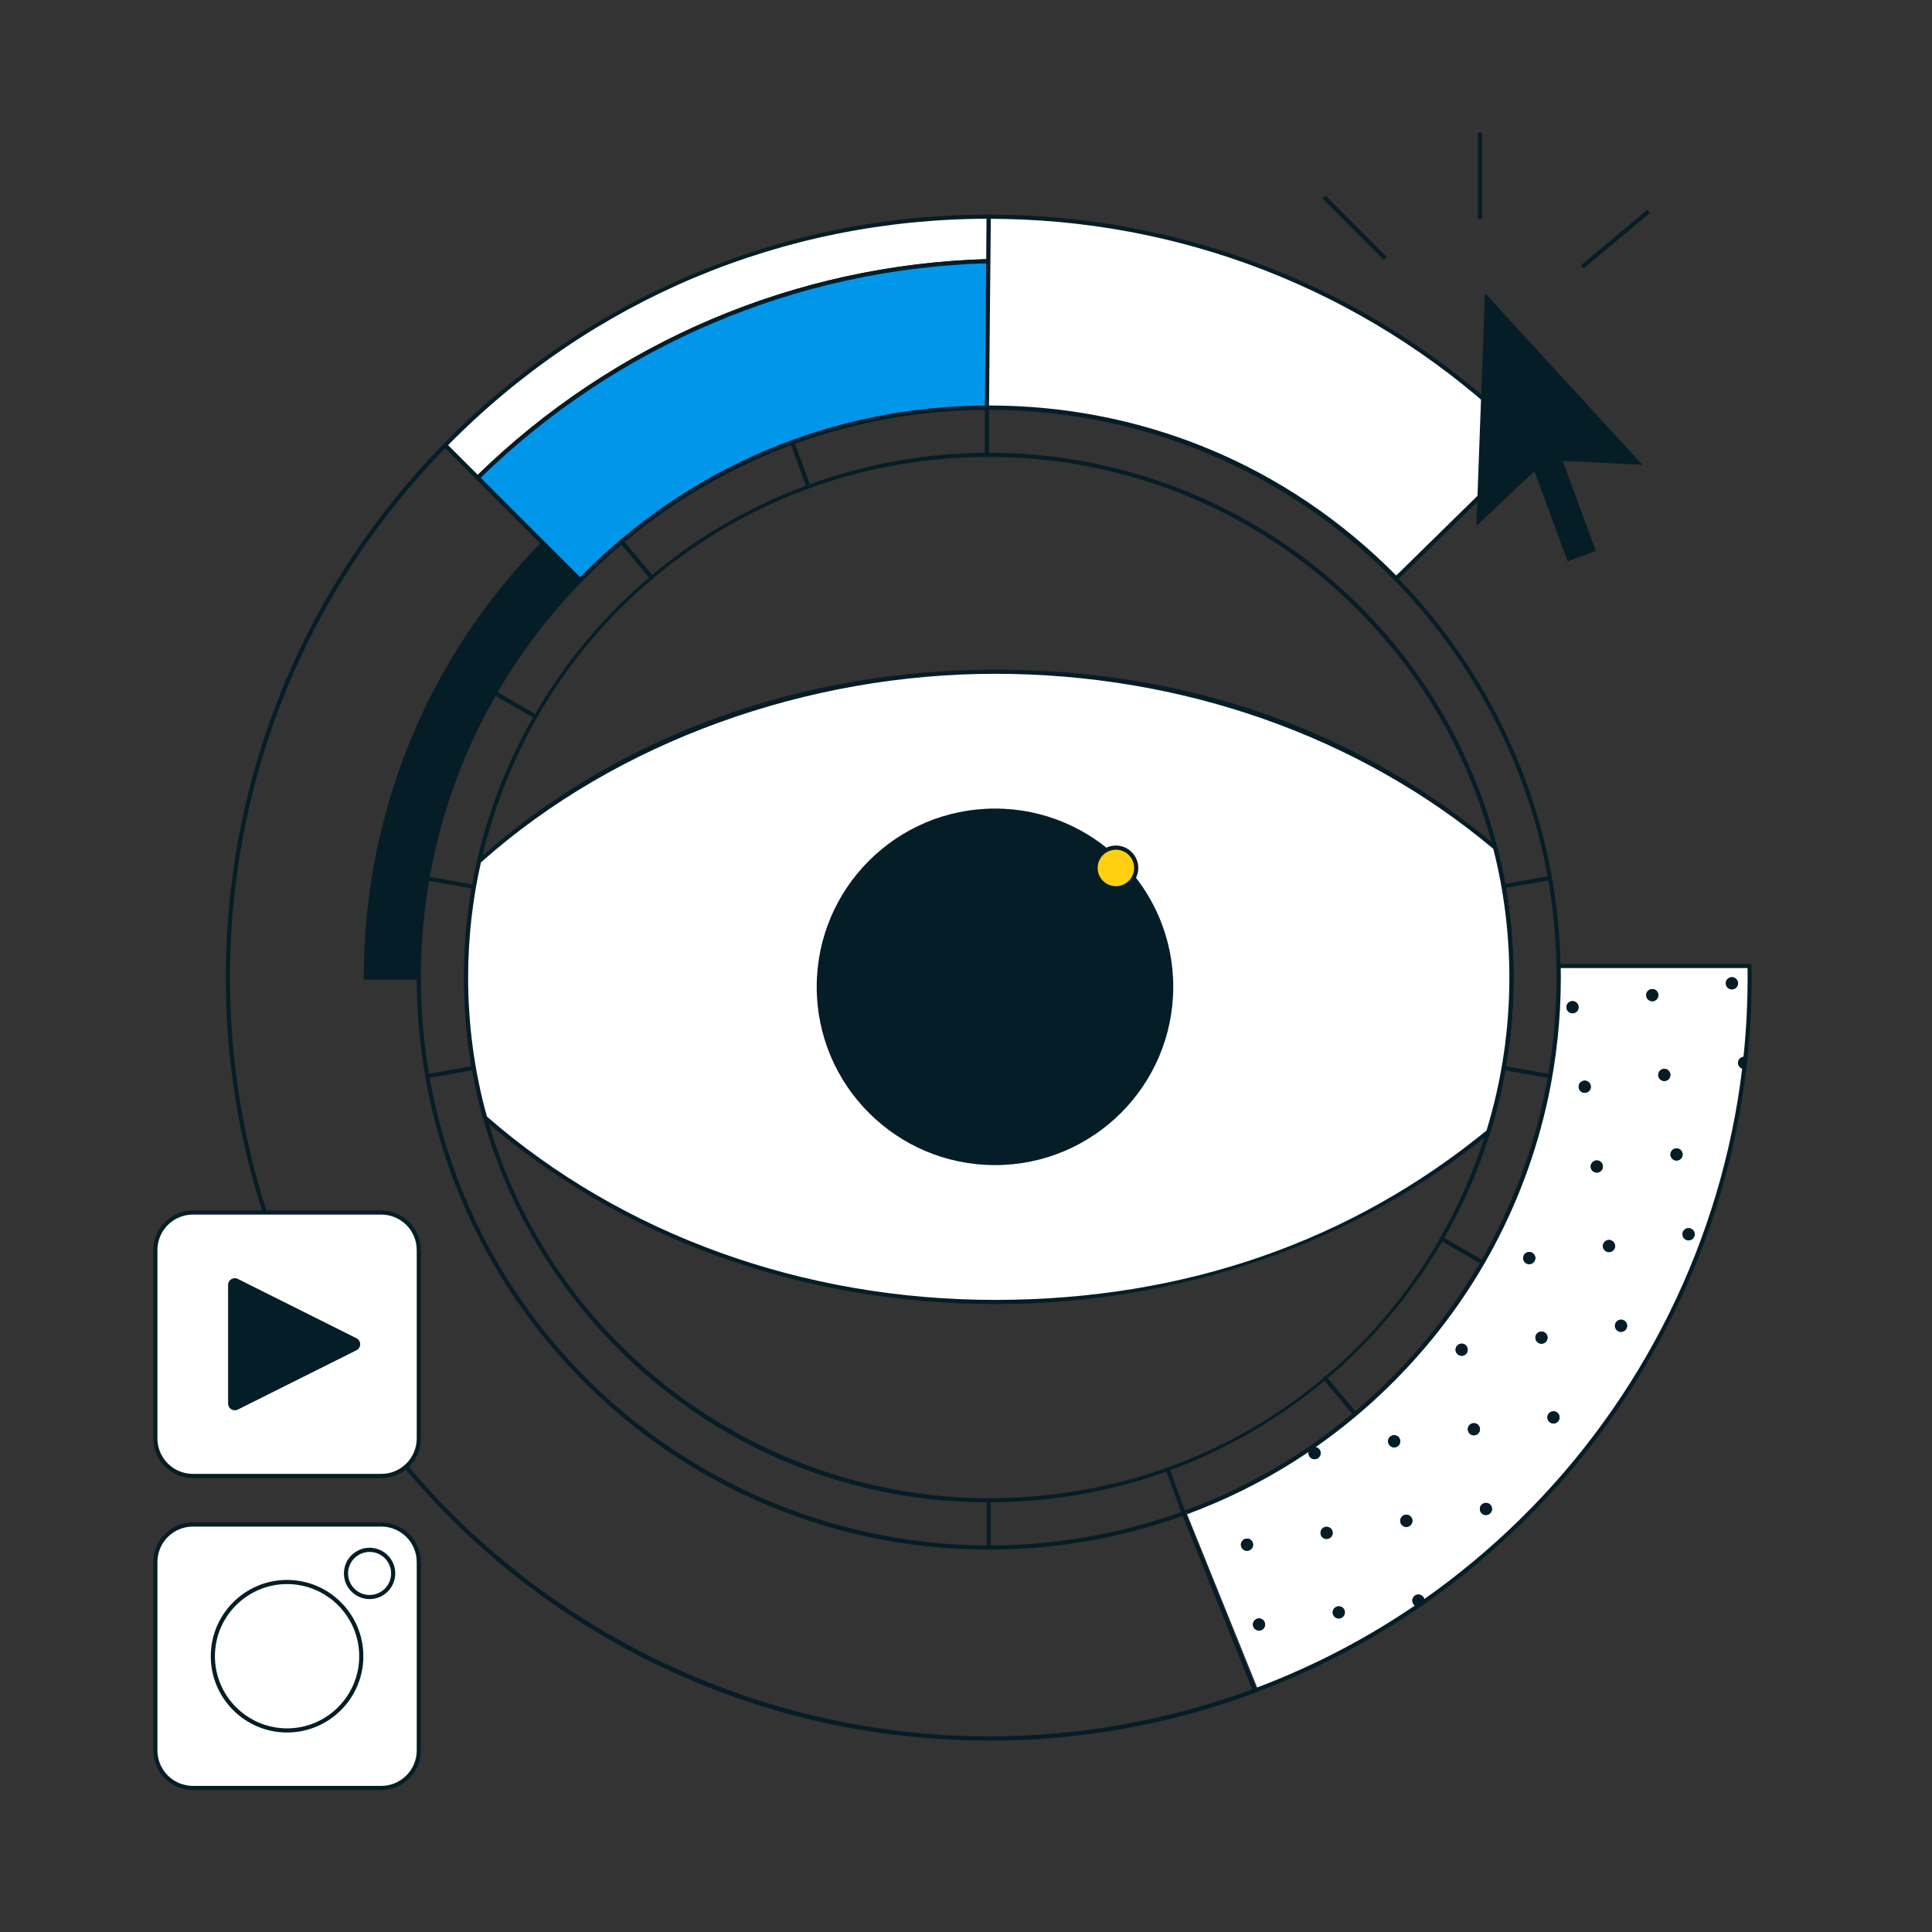 <?xml version="1.0" encoding="utf-8"?>
<svg xmlns="http://www.w3.org/2000/svg" id="Warstwa_1" viewBox="0 0 700 700">
  <rect x="0" y="0" width="700" height="700" fill="#333333" stroke="none"/>
  <defs>
    <style>
      .cls-1 {
        fill: #ffd010;
      }

      .cls-2 {
        fill: #fff;
      }

      .cls-3 {
        fill: #eeeff1;
      }

      .cls-4 {
        fill: none;
      }

      .cls-5 {
        fill: #051d27;
      }

      .cls-6 {
        fill: #051d27;
      }

      .cls-7 {
        fill: #0097eb;
      }
    </style>
  </defs>
  <g>
    <path class="cls-3" d="M452.98,560.55c-.48.64-1.39.78-2.03.3-.65-.47-.79-1.38-.31-2.03.48-.64,1.39-.78,2.03-.31.65.48.79,1.39.31,2.04Z"/>
    <path class="cls-3" d="M457.34,589.45c-.47.64-1.38.78-2.03.3-.65-.47-.78-1.38-.31-2.03.48-.65,1.39-.78,2.04-.31.64.48.78,1.39.3,2.04Z"/>
    <path class="cls-3" d="M477.45,527.36c-.47.65-1.38.78-2.03.31-.64-.48-.78-1.39-.3-2.04.47-.64,1.38-.78,2.03-.3.64.47.78,1.38.3,2.03Z"/>
    <path class="cls-3" d="M481.51,554.23c.65.47.78,1.38.31,2.03-.48.64-1.39.78-2.04.31-.64-.48-.78-1.39-.3-2.04.47-.64,1.38-.78,2.03-.3Z"/>
    <path class="cls-3" d="M486.24,585.07c-.48.65-1.39.79-2.03.31-.65-.47-.78-1.38-.31-2.03.48-.65,1.39-.78,2.03-.31.65.48.79,1.39.31,2.03Z"/>
    <path class="cls-3" d="M506.29,523.07c-.48.65-1.39.79-2.03.31-.65-.48-.78-1.39-.31-2.03.48-.65,1.39-.79,2.03-.31.65.48.79,1.39.31,2.03Z"/>
    <path class="cls-3" d="M510.71,551.89c-.47.64-1.38.78-2.03.3-.64-.47-.78-1.38-.3-2.03.47-.64,1.38-.78,2.03-.3.64.47.78,1.38.3,2.03Z"/>
    <path class="cls-3" d="M514.77,578.75c.65.48.78,1.39.31,2.04-.48.64-1.39.78-2.03.3-.65-.47-.79-1.38-.31-2.03.47-.64,1.38-.78,2.03-.31Z"/>
    <path class="cls-3" d="M530.76,489.89c-.47.64-1.38.78-2.03.3-.64-.47-.78-1.38-.3-2.03.47-.65,1.38-.78,2.03-.31.64.48.78,1.39.3,2.04Z"/>
    <path class="cls-3" d="M534.88,516.67c.65.48.78,1.39.31,2.03-.48.65-1.39.78-2.03.31-.65-.48-.79-1.39-.31-2.03.48-.65,1.39-.79,2.03-.31Z"/>
    <path class="cls-3" d="M539.55,547.6c-.48.65-1.39.78-2.03.31-.65-.48-.78-1.39-.31-2.03.48-.65,1.39-.79,2.03-.31.65.47.79,1.38.31,2.03Z"/>
    <path class="cls-3" d="M554.93,454.67c.65.47.78,1.38.31,2.03-.48.64-1.39.78-2.03.31-.65-.48-.79-1.39-.31-2.04.48-.64,1.39-.78,2.03-.3Z"/>
    <path class="cls-3" d="M559.66,485.51c-.47.65-1.38.79-2.03.31s-.78-1.38-.31-2.03c.48-.65,1.39-.78,2.04-.31.64.48.78,1.39.3,2.03Z"/>
    <path class="cls-3" d="M564.02,514.41c-.47.65-1.38.79-2.03.31-.64-.48-.78-1.39-.3-2.03.47-.65,1.38-.79,2.03-.31.64.48.78,1.39.3,2.03Z"/>
    <path class="cls-3" d="M570.93,365.8c-.48.64-1.39.78-2.04.3-.64-.47-.78-1.38-.3-2.03.47-.64,1.38-.78,2.03-.31.64.48.78,1.39.31,2.04Z"/>
    <path class="cls-3" d="M575.35,394.61c-.48.65-1.39.79-2.03.31-.65-.48-.79-1.39-.31-2.03.48-.65,1.39-.79,2.03-.31.65.48.79,1.39.31,2.03Z"/>
    <path class="cls-3" d="M579.71,423.51c-.47.65-1.38.78-2.03.31-.65-.48-.78-1.39-.31-2.03.48-.65,1.39-.79,2.03-.31.65.48.79,1.39.31,2.03Z"/>
    <path class="cls-3" d="M584.14,452.33c-.48.64-1.39.78-2.04.3-.64-.47-.78-1.38-.3-2.03.47-.64,1.38-.78,2.03-.3.64.47.78,1.38.31,2.03Z"/>
    <path class="cls-3" d="M588.19,479.19c.65.48.78,1.39.31,2.04-.48.64-1.39.78-2.03.3-.65-.47-.79-1.38-.31-2.03.48-.64,1.39-.78,2.03-.31Z"/>
    <path class="cls-3" d="M599.82,361.43c-.47.64-1.38.78-2.03.3-.64-.47-.78-1.38-.31-2.03.48-.65,1.39-.78,2.04-.31.64.48.78,1.39.3,2.04Z"/>
    <path class="cls-3" d="M604.19,390.32c-.48.65-1.39.79-2.04.31-.64-.47-.78-1.38-.3-2.03.47-.65,1.38-.78,2.03-.31.64.48.78,1.39.31,2.03Z"/>
    <path class="cls-3" d="M608.61,419.14c-.48.65-1.39.78-2.03.31-.65-.48-.79-1.39-.31-2.03.48-.65,1.39-.79,2.03-.31.65.47.79,1.38.31,2.03Z"/>
    <path class="cls-3" d="M612.97,448.04c-.47.65-1.38.78-2.03.31-.65-.48-.78-1.39-.31-2.04.48-.64,1.39-.78,2.04-.3.64.47.78,1.38.3,2.03Z"/>
    <path class="cls-3" d="M628.66,357.14c-.48.64-1.39.78-2.03.3-.65-.47-.79-1.38-.31-2.03.48-.64,1.39-.78,2.03-.3.65.47.79,1.38.31,2.03Z"/>
    <path class="cls-6" d="M539.96,410.28l-1.43-.44c5.54-17.95,8.35-36.67,8.35-55.65,0-15.87-1.98-31.64-5.88-46.88l1.45-.37c3.93,15.36,5.92,31.26,5.92,47.26,0,19.13-2.83,38-8.41,56.09Z"/>
    <path class="cls-6" d="M358.24,544.32c-42.4,0-82.51-13.65-116-39.48-32.44-25.02-56.3-60.41-67.2-99.66-4.6-16.51-6.93-33.66-6.93-50.99,0-14.31,1.59-28.54,4.73-42.29,9.38-41.34,32.82-78.86,65.98-105.67,33.65-27.2,76.06-42.18,119.42-42.18,86.95,0,162.7,58.75,184.21,142.87,3.93,15.36,5.92,31.26,5.92,47.26,0,19.13-2.83,38-8.41,56.09-11.71,38-35.78,72.14-67.78,96.13-33.08,24.8-72.48,37.91-113.94,37.91ZM358.24,165.56c-88.7,0-164.34,60.32-183.94,146.68-3.11,13.64-4.69,27.76-4.69,41.95,0,17.19,2.31,34.21,6.87,50.59,22.56,81.28,97.31,138.04,181.76,138.04s155.77-53.44,180.28-132.98c5.54-17.95,8.35-36.67,8.35-55.65,0-15.87-1.98-31.64-5.88-46.88-21.34-83.46-96.49-141.75-182.75-141.75Z"/>
    <path class="cls-6" d="M358.24,630.61c-38.86,0-76.44-7.91-111.69-23.5-34.06-15.07-64.3-36.53-89.88-63.8-3.58-3.81-6.99-7.65-10.14-11.41-9.94-11.81-18.95-24.56-26.78-37.89-3.46-5.89-6.72-11.95-9.71-18.02-5.77-11.74-10.74-23.99-14.77-36.42-8.92-27.46-13.45-56.19-13.45-85.37,0-1.4.01-2.81.03-4.2,1.06-71.15,29.08-138.35,78.91-189.21l.53-.54,37.08,37.08-.71.71c-.09.09-.17.17-.24.26-33.19,34.26-54.24,77.16-60.92,124.1-1.27,8.86-2,17.96-2.19,27.04.98.67,6.37,2.09,16.59,3.87h.08c0-1.09.01-2.2.04-3.3.17-8.47.85-16.96,2.03-25.23.29-2.08.64-4.22,1.04-6.55,4.17-23.83,12.42-46.54,24.53-67.5,8.58-14.88,19.02-28.68,31.03-41.03.58-.6,1.17-1.19,1.76-1.78l.13-.13c1.22-1.23,2.47-2.46,3.83-3.75.66-.62,1.31-1.23,1.96-1.83.63-.6,1.28-1.19,1.93-1.77,1.41-1.27,2.78-2.48,4.18-3.68.43-.37.85-.72,1.29-1.07.19-.17.4-.35.62-.53.72-.6,1.41-1.18,2.11-1.74,3.1-2.52,6.36-5.02,9.69-7.43.49-.36.91-.66,1.34-.96,1.99-1.42,4.14-2.89,6.38-4.36,1.38-.9,2.78-1.79,4.19-2.66.86-.54,1.72-1.06,2.59-1.58l.23-.14c.7-.42,1.4-.83,2.1-1.24,2.71-1.58,5.55-3.15,8.43-4.66.63-.33,1.27-.65,1.91-.98.55-.29,1.13-.58,1.69-.86,1.58-.77,3.15-1.54,4.75-2.28.67-.31,1.35-.62,2.02-.92.75-.35,1.51-.69,2.27-1.02.22-.1.45-.21.69-.3.67-.29,1.36-.59,2.05-.88,2.49-1.06,5-2.06,7.46-2.97.52-.2,1.04-.39,1.56-.58l.15-.06c.19-.07.38-.14.58-.21.74-.28,1.51-.55,2.28-.81,1.69-.59,3.2-1.1,4.62-1.55.72-.23,1.45-.46,2.18-.69l.14-.04c.88-.28,1.76-.54,2.64-.8.51-.15,1.04-.3,1.55-.45l.35-.1c.83-.24,1.67-.47,2.5-.69.79-.22,1.58-.43,2.38-.63,1.53-.4,3.14-.8,4.76-1.17,1.59-.37,3.19-.72,4.79-1.05,3.47-.73,6.97-1.37,10.39-1.89.87-.14,1.73-.27,2.61-.39,1.02-.15,2.04-.29,3.08-.41.72-.1,1.46-.19,2.21-.27l2.06-.24c.59-.06,1.18-.12,1.76-.17,1.05-.11,2.12-.2,3.19-.29.57-.05,1.15-.09,1.73-.13,4.18-.32,8.52-.5,12.9-.55.63,0,1.27-.02,1.91,0,.19,0,.42,0,.65,0,52.07,0,101.85,19.39,140.18,54.6,33.7,30.96,56.47,72.72,64.11,117.59,1.73,10.09,2.71,20.47,2.91,30.85h0c.04,1.4.05,2.8.05,4.21,0,14.69-1.55,29.37-4.6,43.63-8.57,39.98-28.68,76.27-58.15,104.94-19.65,19.12-42.45,33.92-67.76,44.01-1.62.65-3.32,1.3-5.04,1.93l25.75,64.24-.72.27c-30.92,11.54-63.46,17.4-96.72,17.4ZM161.31,162.36c-49.23,50.53-76.91,117.13-77.96,187.65-.02,1.39-.03,2.78-.03,4.18,0,29.03,4.5,57.59,13.37,84.91,4.01,12.36,8.95,24.55,14.69,36.22,2.97,6.04,6.22,12.07,9.65,17.92,7.79,13.26,16.75,25.94,26.64,37.69,3.13,3.74,6.52,7.55,10.08,11.35,51.78,55.18,124.85,86.83,200.48,86.83,32.83,0,64.94-5.73,95.48-17.03l-25.19-62.86c-22.47,8.11-46.11,12.23-70.28,12.23-29.53,0-58.05-6.08-84.77-18.07-25.82-11.58-48.66-28.07-67.89-48.99-26.42-28.75-44.11-64.15-51.15-102.36-.12-.67-.24-1.33-.35-2-2.01-11.5-3.05-23.34-3.09-35.19l-.34-.06c-17.84-3.1-17.84-4.32-17.84-5.13.18-9.23.92-18.47,2.21-27.47,6.71-47.24,27.89-90.41,61.24-124.84l-34.95-34.96ZM152.49,354.19c0,11.98,1.03,23.94,3.07,35.57.11.67.23,1.33.35,1.98,6.99,37.93,24.55,73.07,50.77,101.62,38.89,42.31,94.13,66.58,151.56,66.58,23.98,0,47.43-4.08,69.73-12.12l.73-.26s.06-.02.09-.03c1.66-.6,3.29-1.22,4.85-1.84.03-.01.05-.02.08-.03.06-.02.12-.05.19-.07,0,0,0,0,0,0,.02,0,.04-.02.06-.02.12-.05.25-.1.37-.15.03-.01.06-.02.09-.03,25.14-10.01,47.77-24.71,67.27-43.69,29.26-28.46,49.22-64.49,57.73-104.18,3.03-14.15,4.56-28.72,4.56-43.31,0-1.39,0-2.79-.05-4.17h0c-.2-10.31-1.17-20.62-2.89-30.64-7.58-44.54-30.19-86-63.65-116.73-38.05-34.95-87.47-54.2-139.16-54.2-.22-.01-.42,0-.63,0-.67,0-1.29,0-1.91.01-4.35.05-8.66.24-12.82.55-.58.04-1.15.08-1.71.13-1.07.09-2.12.18-3.18.29-.59.05-1.16.11-1.74.17l-2.06.24c-.74.08-1.46.17-2.18.27-1.04.12-2.04.26-3.05.41-.87.12-1.73.25-2.59.39-3.4.52-6.87,1.15-10.31,1.87-1.59.33-3.17.68-4.75,1.05-1.61.37-3.2.77-4.73,1.17-.79.2-1.57.41-2.36.63-.83.22-1.66.45-2.48.69l-.36.1c-.51.15-1.03.29-1.54.44-.88.26-1.74.52-2.62.8l-.14.04c-.72.23-1.44.45-2.16.68-1.4.45-2.9.95-4.58,1.54-.76.26-1.52.53-2.27.81-.2.07-.37.13-.54.2l-.16.06c-.52.19-1.04.38-1.55.58-2.45.91-4.94,1.9-7.41,2.95-.69.29-1.38.59-2.06.89-.24.09-.44.19-.65.28-.77.33-1.52.67-2.26,1.01-.68.3-1.35.61-2.01.92-1.58.74-3.15,1.5-4.72,2.26-.55.28-1.12.56-1.68.85-.65.32-1.27.64-1.9.97-2.86,1.49-5.67,3.05-8.37,4.62-.7.41-1.4.82-2.09,1.23l-.23.14c-.85.52-1.71,1.03-2.57,1.57-1.4.87-2.79,1.76-4.16,2.64-2.22,1.46-4.36,2.92-6.34,4.33-.43.3-.84.6-1.25.9-3.39,2.44-6.62,4.92-9.7,7.42-.69.56-1.37,1.13-2.05,1.69-.25.21-.45.37-.65.55-.46.37-.87.72-1.29,1.08-1.38,1.19-2.75,2.39-4.1,3.62-.68.62-1.33,1.21-1.96,1.8-.65.6-1.3,1.21-1.95,1.82-1.35,1.28-2.59,2.5-3.8,3.72l-.13.13c-.59.59-1.17,1.17-1.75,1.77-11.93,12.26-22.29,25.96-30.81,40.73-12.02,20.8-20.21,43.35-24.35,67-.4,2.31-.74,4.44-1.04,6.51-1.17,8.21-1.84,16.64-2.01,25.05-.03,1.39-.04,2.78-.04,4.17Z"/>
    <g>
      <path class="cls-2" d="M455.78,612.1c1.56-.59,3.12-1.2,4.66-1.81,34.12-13.63,64.87-33.88,90.68-59.17,43.84-42.93,73.41-100.39,80.91-164.58-.33.03-.68-.06-.98-.28-.64-.48-.78-1.39-.31-2.03.38-.51,1.03-.7,1.6-.52,1.04-9.7,1.57-19.55,1.57-29.52,0-1.4,0-2.8-.03-4.19h-69.19c.04,1.39.05,2.79.05,4.19,0,14.91-1.58,29.45-4.58,43.47-8.69,40.55-29.28,76.68-57.94,104.56-19.25,18.73-42.14,33.74-67.52,43.85-1.61.64-3.23,1.27-4.87,1.87M455,587.72c.48-.65,1.39-.78,2.04-.31.64.48.78,1.39.3,2.04-.47.64-1.38.78-2.03.3-.65-.47-.78-1.38-.31-2.03ZM450.64,558.82c.48-.64,1.39-.78,2.03-.31.65.48.79,1.39.31,2.04-.48.64-1.39.78-2.03.3-.65-.47-.79-1.38-.31-2.03ZM477.45,527.36c-.47.65-1.38.78-2.03.31-.64-.48-.78-1.39-.3-2.04.47-.64,1.38-.78,2.03-.3.64.47.78,1.38.3,2.03ZM481.82,556.26c-.48.64-1.39.78-2.04.31-.64-.48-.78-1.39-.3-2.04.47-.64,1.38-.78,2.03-.3.65.47.78,1.38.31,2.03ZM486.24,585.07c-.48.65-1.39.79-2.03.31-.65-.47-.78-1.38-.31-2.03.48-.65,1.39-.78,2.03-.31.65.48.79,1.39.31,2.03ZM506.29,523.07c-.48.65-1.39.79-2.03.31-.65-.48-.78-1.39-.31-2.03.48-.65,1.39-.79,2.03-.31.65.48.79,1.39.31,2.03ZM510.71,551.89c-.47.64-1.38.78-2.03.3-.64-.47-.78-1.38-.3-2.03.47-.64,1.38-.78,2.03-.3.64.47.78,1.38.3,2.03ZM515.08,580.79c-.48.64-1.39.78-2.03.3-.65-.47-.79-1.38-.31-2.03.47-.64,1.38-.78,2.03-.31.65.48.78,1.39.31,2.04ZM530.76,489.89c-.47.64-1.38.78-2.03.3-.64-.47-.78-1.38-.3-2.03.47-.65,1.38-.78,2.03-.31.64.48.78,1.39.3,2.04ZM535.19,518.7c-.48.65-1.39.78-2.03.31-.65-.48-.79-1.39-.31-2.03.48-.65,1.39-.79,2.03-.31.65.48.78,1.39.31,2.03ZM539.55,547.6c-.48.65-1.39.78-2.03.31-.65-.48-.78-1.39-.31-2.03.48-.65,1.39-.79,2.03-.31.65.47.79,1.38.31,2.03ZM555.24,456.7c-.48.64-1.39.78-2.03.31-.65-.48-.79-1.39-.31-2.04.48-.64,1.39-.78,2.03-.3.65.47.78,1.38.31,2.03ZM559.66,485.51c-.47.65-1.38.79-2.03.31s-.78-1.38-.31-2.03c.48-.65,1.39-.78,2.04-.31.64.48.78,1.39.3,2.03ZM564.02,514.41c-.47.65-1.38.79-2.03.31-.64-.48-.78-1.39-.3-2.03.47-.65,1.38-.79,2.03-.31.64.48.78,1.39.3,2.03ZM570.93,365.8c-.48.64-1.39.78-2.04.3-.64-.47-.78-1.38-.3-2.03.47-.64,1.38-.78,2.03-.31.64.48.78,1.39.31,2.04ZM575.35,394.61c-.48.65-1.39.79-2.03.31-.65-.48-.79-1.39-.31-2.03.48-.65,1.39-.79,2.03-.31.65.48.79,1.39.31,2.03ZM579.71,423.51c-.47.65-1.38.78-2.03.31-.65-.48-.78-1.39-.31-2.03.48-.65,1.39-.79,2.03-.31.65.48.79,1.39.31,2.03ZM584.14,452.33c-.48.64-1.39.78-2.04.3-.64-.47-.78-1.38-.3-2.03.47-.64,1.38-.78,2.03-.3.64.47.78,1.38.31,2.03ZM588.5,481.23c-.48.64-1.39.78-2.03.3-.65-.47-.79-1.38-.31-2.03.48-.64,1.39-.78,2.03-.31.65.48.78,1.39.31,2.04ZM599.82,361.43c-.47.64-1.38.78-2.03.3-.64-.47-.78-1.38-.31-2.03.48-.65,1.39-.78,2.04-.31.64.48.78,1.39.3,2.04ZM604.19,390.32c-.48.65-1.39.79-2.04.31-.64-.47-.78-1.38-.3-2.03.47-.65,1.38-.78,2.03-.31.64.48.78,1.39.31,2.03ZM608.61,419.14c-.48.65-1.39.78-2.03.31-.65-.48-.79-1.39-.31-2.03.48-.65,1.39-.79,2.03-.31.65.47.79,1.38.31,2.03ZM612.97,448.04c-.47.65-1.38.78-2.03.31-.65-.48-.78-1.39-.31-2.04.48-.64,1.39-.78,2.04-.3.64.47.78,1.38.3,2.03ZM628.66,357.14c-.48.64-1.39.78-2.03.3-.65-.47-.79-1.38-.31-2.03.48-.64,1.39-.78,2.03-.3.65.47.79,1.38.31,2.03Z"/>
      <path class="cls-6" d="M456.05,612.8l-.53-1.4c1.55-.59,3.11-1.19,4.65-1.81,18.57-7.42,36.1-16.74,52.47-27.88-.01,0-.02-.02-.03-.03-.47-.34-.78-.85-.87-1.43-.09-.58.05-1.17.41-1.64.71-.97,2.09-1.18,3.07-.47.42.31.7.75.83,1.22,12.21-8.58,23.75-18.19,34.56-28.78,44.62-43.69,73.22-101.7,80.61-163.41-.21-.07-.41-.18-.59-.31-.97-.73-1.18-2.11-.47-3.08.38-.51.94-.81,1.54-.88.99-9.46,1.49-19.12,1.49-28.72,0-1.15,0-2.3-.02-3.44h-67.68c.02,1.14.03,2.29.03,3.44,0,14.69-1.55,29.37-4.6,43.63-8.57,39.98-28.68,76.27-58.15,104.94-8.16,7.94-16.87,15.14-26.08,21.57.33.06.65.19.93.4.47.34.78.85.87,1.43.09.58-.05,1.17-.41,1.64-.71.98-2.09,1.19-3.08.48-.71-.53-1.01-1.4-.85-2.21-12.23,8.27-25.31,15.19-39.15,20.7-1.57.63-3.22,1.26-4.89,1.88l-.52-1.41c1.66-.61,3.29-1.23,4.85-1.86,25.14-10.01,47.77-24.71,67.27-43.69,29.26-28.46,49.22-64.49,57.73-104.18,3.03-14.15,4.56-28.72,4.56-43.31,0-1.39,0-2.79-.05-4.17,0-.2.07-.4.21-.54.14-.15.33-.23.54-.23h69.19c.41,0,.74.33.75.74.02,1.39.03,2.8.03,4.2,0,9.9-.53,19.86-1.57,29.6-.02.22-.15.42-.34.55-.19.12-.42.15-.64.09-.28-.09-.59.01-.77.25-.22.31-.15.75.16.98.13.1.3.15.46.13.22-.02.45.06.61.22s.23.39.21.61c-7.28,62.32-36.09,120.93-81.13,165.03-26.31,25.77-56.9,45.74-90.93,59.33-1.55.62-3.11,1.22-4.67,1.82ZM513.91,579.22c-.22,0-.43.1-.57.28-.11.15-.16.34-.13.53.03.18.13.34.28.45.31.23.75.17.99-.14.23-.32.16-.76-.15-.99-.12-.09-.27-.13-.41-.13ZM476.28,525.79s-.07,0-.11,0c-.18.03-.34.12-.45.27-.23.32-.17.76.15,1,.31.22.75.16.97-.15,0,0,0,0,0,0,.11-.15.16-.34.13-.53-.03-.18-.12-.34-.27-.45-.13-.09-.27-.14-.42-.14ZM456.17,590.78c-.47,0-.92-.15-1.31-.43-.97-.71-1.19-2.08-.47-3.07,0,0,0,0,0,0,.72-.97,2.1-1.18,3.08-.47.98.74,1.18,2.12.46,3.09-.34.47-.85.78-1.43.87-.11.02-.23.03-.34.03ZM455.61,588.16c-.23.32-.16.76.14.98.16.12.35.17.53.13.18-.03.34-.12.45-.27.23-.32.17-.76-.15-1-.31-.22-.75-.16-.98.15ZM485.06,586.41c-.47,0-.92-.15-1.3-.44-.47-.34-.78-.85-.87-1.44-.09-.58.06-1.16.4-1.63.72-.98,2.1-1.19,3.08-.48.48.36.79.87.88,1.46.08.58-.06,1.15-.41,1.62h0c-.35.48-.87.79-1.46.88-.11.02-.21.02-.32.02ZM485.07,583.5c-.22,0-.43.1-.57.29-.11.15-.16.34-.13.53.03.18.12.34.27.45.16.12.34.17.52.14.19-.03.36-.13.47-.28,0,0,0,0,0,0,.11-.15.16-.33.13-.51-.03-.19-.13-.36-.28-.47-.12-.09-.27-.13-.41-.13ZM451.8,561.88c-.47,0-.92-.15-1.3-.44-.47-.34-.78-.85-.87-1.43-.09-.58.05-1.17.41-1.65,0,0,0,0,0,0,.73-.97,2.11-1.17,3.07-.46.48.35.79.87.88,1.45.09.58-.06,1.17-.41,1.64-.36.47-.87.78-1.45.87-.11.02-.22.02-.33.02ZM451.24,559.26c-.11.15-.16.34-.13.52.03.18.13.34.28.45.16.12.34.16.52.14.19-.03.35-.13.47-.28.11-.15.16-.33.13-.52-.03-.19-.13-.35-.28-.47-.31-.23-.75-.16-.98.15ZM480.64,557.59c-.45,0-.91-.14-1.29-.42-.98-.73-1.18-2.12-.46-3.09.34-.47.85-.78,1.43-.87.58-.08,1.17.06,1.64.41.47.34.78.85.87,1.44.09.58-.06,1.16-.4,1.63,0,0,0,0,0,.01-.43.58-1.11.88-1.78.88ZM480.64,554.69s-.07,0-.11,0c-.18.03-.34.12-.45.27-.23.32-.17.76.14,1,.31.22.75.16.99-.15.11-.15.15-.34.13-.53-.03-.18-.12-.34-.27-.45-.13-.1-.28-.14-.43-.14ZM509.54,553.22c-.47,0-.92-.15-1.31-.43-.47-.35-.78-.86-.87-1.44s.06-1.16.41-1.64c.34-.47.86-.78,1.44-.87.59-.09,1.17.06,1.64.41.47.35.78.86.87,1.44.09.58-.06,1.17-.41,1.64h0c-.35.47-.86.78-1.44.87-.11.02-.22.03-.33.03ZM509.54,550.32s-.07,0-.11,0c-.18.03-.34.12-.45.27-.11.15-.16.34-.13.53.03.18.12.35.27.45.15.11.34.16.53.13.18-.03.34-.12.45-.27h0c.11-.15.16-.34.13-.53-.03-.18-.12-.34-.27-.45-.12-.09-.27-.14-.42-.14ZM538.38,548.94c-.45,0-.91-.14-1.3-.43-.98-.72-1.19-2.1-.47-3.08.36-.48.87-.79,1.46-.88.59-.08,1.16.06,1.62.41.47.34.78.85.87,1.43.09.58-.05,1.17-.41,1.65h0c-.43.58-1.1.89-1.78.89ZM538.38,546.03s-.07,0-.1,0c-.19.03-.35.13-.47.28-.23.31-.16.75.15.98.31.23.75.16.98-.15h0c.11-.15.16-.34.13-.53-.03-.18-.13-.34-.28-.45-.13-.09-.27-.14-.42-.14ZM505.11,524.41c-.47,0-.92-.15-1.3-.44-.97-.72-1.18-2.1-.46-3.07.35-.48.87-.79,1.46-.88.58-.09,1.16.06,1.63.41.48.35.79.87.87,1.46.08.58-.06,1.16-.41,1.62-.35.48-.87.79-1.46.87-.11.02-.21.02-.32.02ZM505.12,521.5s-.07,0-.1,0c-.19.03-.35.13-.47.28-.23.31-.16.75.15.98.15.11.33.16.51.13.19-.03.36-.13.47-.28,0,0,0,0,0,0,.11-.15.16-.33.13-.51-.03-.19-.13-.36-.28-.47-.12-.09-.26-.14-.41-.14ZM534.02,520.04c-.45,0-.91-.14-1.3-.43-.48-.36-.79-.87-.88-1.46-.08-.58.06-1.16.41-1.62.35-.48.87-.79,1.46-.87.58-.08,1.16.06,1.62.41.97.72,1.18,2.1.46,3.07h0c-.43.59-1.1.9-1.78.9ZM534.02,517.13s-.07,0-.1,0c-.19.03-.36.13-.47.28-.11.15-.16.33-.13.51.03.19.13.36.28.47.31.23.75.16.98-.15h0c.23-.31.16-.75-.15-.98-.12-.09-.26-.14-.41-.14ZM562.85,515.75c-.47,0-.92-.15-1.31-.43-.47-.35-.78-.87-.87-1.45-.09-.58.06-1.17.41-1.64.34-.47.85-.78,1.43-.87.58-.09,1.17.05,1.65.41.47.36.78.87.87,1.45.09.58-.06,1.16-.41,1.63-.34.47-.85.79-1.43.88-.11.02-.23.03-.34.03ZM562.86,512.84s-.07,0-.11,0c-.18.03-.34.13-.45.28-.12.16-.17.34-.14.52.03.19.13.35.28.46.15.11.34.16.52.13.18-.03.34-.13.45-.28,0,0,0,0,0-.01.11-.15.16-.33.13-.51-.03-.19-.13-.35-.28-.47-.12-.09-.26-.13-.41-.13ZM529.59,491.22c-.47,0-.92-.15-1.31-.43-.47-.34-.78-.85-.87-1.43-.09-.58.06-1.17.41-1.64.71-.97,2.09-1.19,3.07-.47.98.74,1.18,2.12.46,3.09-.35.47-.86.78-1.44.87-.11.02-.22.03-.33.03ZM529.6,488.31c-.21,0-.43.1-.56.28-.12.16-.16.35-.13.53.03.18.12.34.27.45.16.12.35.16.53.13.18-.03.34-.12.45-.27h0c.23-.31.17-.76-.15-1-.12-.09-.27-.13-.41-.13ZM558.49,486.85c-.47,0-.92-.15-1.3-.43-.97-.72-1.18-2.09-.47-3.07.72-.98,2.1-1.19,3.09-.48.98.74,1.19,2.12.46,3.08-.34.47-.85.78-1.43.87-.12.02-.23.03-.34.03ZM558.5,483.95c-.22,0-.44.1-.58.29-.23.32-.16.75.15.98.15.11.34.16.53.13.18-.03.34-.13.45-.28,0,0,0,0,0,0,.23-.31.16-.75-.15-.98-.12-.09-.27-.13-.41-.13ZM587.33,482.56c-.46,0-.92-.14-1.31-.44-.47-.34-.78-.85-.87-1.43-.09-.58.05-1.17.41-1.65.73-.97,2.11-1.18,3.08-.47.97.72,1.18,2.1.47,3.08,0,0,0,0,0,.01-.43.58-1.1.88-1.77.88ZM587.34,479.66c-.22,0-.43.1-.58.29-.11.15-.16.33-.13.52.03.18.13.34.28.45.32.23.75.17.99-.14.23-.32.16-.76-.15-.99-.12-.09-.26-.13-.41-.13ZM554.06,458.03c-.45,0-.91-.14-1.29-.42-.48-.35-.79-.87-.88-1.45-.09-.58.06-1.17.41-1.64.36-.47.87-.78,1.45-.87.58-.09,1.17.06,1.64.41.97.7,1.18,2.08.47,3.07,0,0,0,0,0,.01-.43.58-1.1.89-1.78.89ZM554.07,455.13s-.07,0-.1,0c-.19.03-.35.13-.47.28-.11.15-.16.33-.13.52.03.19.13.35.28.47.31.23.74.16.98-.15.11-.15.15-.34.13-.53-.03-.18-.12-.34-.27-.45-.13-.1-.27-.14-.42-.14ZM582.96,453.66c-.46,0-.92-.14-1.31-.43-.47-.34-.78-.85-.87-1.43-.09-.58.06-1.17.41-1.64.34-.47.85-.78,1.43-.87.58-.08,1.17.05,1.65.41.97.71,1.18,2.09.47,3.07,0,0,0,0,0,.01-.43.58-1.1.88-1.77.88ZM582.96,450.76s-.07,0-.11,0c-.18.03-.34.12-.45.27-.11.16-.16.34-.13.53.03.18.12.34.27.45.31.24.76.17.99-.14.23-.32.16-.76-.15-.98-.12-.09-.27-.14-.42-.14ZM611.8,449.38c-.46,0-.92-.15-1.3-.42-.98-.72-1.19-2.1-.48-3.09.74-.98,2.12-1.18,3.09-.46.47.34.78.86.87,1.44.09.58-.06,1.17-.41,1.64-.35.48-.86.79-1.44.87-.11.02-.22.02-.33.02ZM611.8,446.47c-.22,0-.43.1-.57.29-.22.31-.16.76.16.99.15.11.34.16.53.13.18-.03.34-.12.45-.27,0,0,0,0,0,0,.11-.15.16-.34.13-.53-.03-.18-.12-.34-.27-.45-.13-.09-.28-.14-.42-.14ZM578.54,424.85c-.45,0-.91-.14-1.3-.42-.98-.72-1.19-2.11-.47-3.08.35-.48.87-.79,1.46-.88.58-.08,1.16.06,1.63.41.48.35.79.87.87,1.46.08.58-.06,1.15-.41,1.62-.42.58-1.09.9-1.77.9ZM578.54,421.94s-.07,0-.1,0c-.19.03-.35.13-.47.28-.23.31-.16.75.15.98.31.23.75.16.98-.15,0,0,0,0,0-.01.11-.15.15-.33.13-.51-.03-.19-.13-.35-.28-.47-.12-.09-.26-.14-.41-.14ZM607.44,420.48c-.45,0-.91-.14-1.3-.43-.48-.36-.79-.87-.88-1.46-.08-.58.06-1.16.41-1.62.35-.48.87-.79,1.46-.87.58-.09,1.16.06,1.62.41.47.34.78.85.87,1.43.09.58-.05,1.17-.41,1.65h0c-.43.58-1.1.89-1.78.89ZM607.44,417.57s-.07,0-.1,0c-.19.03-.36.13-.47.28-.11.15-.16.33-.13.51.03.19.13.36.28.47.31.23.75.16.98-.15.11-.15.16-.34.13-.52-.03-.18-.13-.34-.28-.45-.13-.09-.27-.14-.42-.14ZM574.17,395.95c-.47,0-.92-.15-1.3-.43-.47-.35-.79-.87-.87-1.46-.08-.58.06-1.16.41-1.62.35-.47.87-.79,1.46-.87.58-.09,1.16.06,1.62.41.47.35.79.87.87,1.45.08.58-.06,1.16-.41,1.62-.35.48-.87.79-1.45.87-.11.02-.22.02-.32.02ZM574.18,393.04s-.07,0-.1,0c-.19.03-.36.13-.47.28-.11.15-.16.33-.13.51.03.19.13.36.28.47.15.11.33.16.51.13.19-.03.35-.13.47-.28,0,0,0,0,0,0,.11-.15.15-.33.13-.51-.03-.19-.13-.35-.28-.47-.12-.09-.26-.14-.41-.14ZM603.01,391.66c-.46,0-.91-.14-1.31-.43-.47-.34-.78-.85-.87-1.43-.09-.58.06-1.17.41-1.64.7-.97,2.08-1.19,3.07-.47.98.73,1.19,2.11.48,3.08,0,0,0,0,0,0-.43.59-1.1.9-1.78.9ZM603.02,388.75c-.21,0-.43.1-.56.28-.12.16-.16.35-.13.53.03.18.12.34.27.45.32.23.76.16.99-.15.23-.31.16-.75-.16-.99-.12-.09-.27-.13-.41-.13ZM569.75,367.13c-.46,0-.92-.14-1.31-.43-.47-.35-.78-.86-.87-1.44-.09-.58.06-1.17.41-1.64.71-.97,2.09-1.18,3.07-.47.97.73,1.18,2.11.48,3.09,0,0,0,0,0,0-.43.58-1.1.89-1.78.89ZM569.76,364.23c-.22,0-.43.1-.57.28-.11.15-.16.34-.13.53.03.18.12.34.27.45.31.23.76.17.99-.14.23-.32.16-.76-.16-.99-.12-.09-.26-.13-.41-.13ZM598.65,362.76c-.47,0-.92-.15-1.31-.43-.97-.71-1.18-2.09-.47-3.07.72-.98,2.1-1.19,3.09-.48.98.73,1.18,2.12.46,3.09-.35.47-.86.78-1.44.87-.11.02-.22.02-.33.02ZM598.66,359.86c-.22,0-.43.1-.57.29-.22.31-.16.75.15.98.15.11.34.16.53.13.18-.03.35-.12.45-.27,0,0,0,0,0,0,.23-.31.17-.76-.15-.99-.12-.09-.27-.13-.41-.13ZM627.49,358.47c-.47,0-.92-.15-1.31-.44-.47-.34-.78-.85-.87-1.43-.09-.58.05-1.17.41-1.65.35-.47.87-.78,1.45-.87.59-.09,1.17.06,1.64.41.47.34.78.85.87,1.43.09.58-.05,1.17-.41,1.65,0,0,0,0,0,0-.35.47-.87.77-1.44.86-.11.02-.22.03-.33.03ZM627.49,355.57s-.07,0-.1,0c-.19.03-.35.13-.46.28-.11.15-.16.33-.13.52.03.18.13.34.28.45.16.12.34.16.52.14.19-.03.35-.13.46-.28.11-.15.16-.34.13-.52-.03-.18-.13-.34-.28-.45-.13-.1-.27-.14-.42-.14Z"/>
    </g>
    <g>
      <path class="cls-2" d="M452.98,560.55c-.48.64-1.39.78-2.03.3-.65-.47-.79-1.38-.31-2.03.48-.64,1.39-.78,2.03-.31.65.48.79,1.39.31,2.04Z"/>
      <path class="cls-6" d="M451.8,561.88c-.47,0-.92-.15-1.3-.44-.47-.34-.78-.85-.87-1.43-.09-.58.05-1.17.41-1.65.73-.97,2.11-1.18,3.08-.47.48.35.79.87.88,1.45.09.58-.06,1.17-.41,1.64h0c-.35.47-.86.78-1.44.87-.11.02-.22.02-.33.02ZM451.82,558.98c-.22,0-.44.1-.58.29-.11.15-.16.33-.13.52.03.18.13.34.28.45.16.12.34.16.52.14s.35-.13.46-.28c.11-.15.16-.34.13-.52-.03-.19-.13-.35-.28-.47-.12-.09-.26-.13-.41-.13Z"/>
    </g>
    <g>
      <path class="cls-2" d="M457.34,589.45c-.47.64-1.38.78-2.03.3-.65-.47-.78-1.38-.31-2.03.48-.65,1.39-.78,2.04-.31.64.48.78,1.39.3,2.04Z"/>
      <path class="cls-6" d="M456.17,590.78c-.47,0-.92-.15-1.31-.43-.97-.71-1.19-2.08-.47-3.07.72-.98,2.11-1.19,3.09-.48.98.74,1.18,2.12.46,3.09h0c-.34.47-.85.78-1.43.87-.11.02-.23.03-.34.03ZM456.18,587.87c-.22,0-.44.1-.58.29-.23.31-.16.75.15.98.16.12.35.17.53.13.18-.03.34-.12.45-.27h0c.23-.32.17-.76-.15-1-.12-.09-.27-.13-.41-.13Z"/>
    </g>
    <g>
      <path class="cls-2" d="M477.45,527.36c-.47.65-1.38.78-2.03.31-.64-.48-.78-1.39-.3-2.04.47-.64,1.38-.78,2.03-.3.64.47.78,1.38.3,2.03Z"/>
      <path class="cls-6" d="M476.28,528.7c-.46,0-.92-.15-1.3-.42-.98-.74-1.18-2.12-.46-3.09.34-.47.85-.78,1.43-.87.59-.09,1.17.06,1.64.41.47.34.78.85.87,1.43.09.58-.05,1.17-.41,1.64-.35.48-.86.79-1.44.88-.11.02-.22.02-.33.02ZM476.28,525.79s-.07,0-.11,0c-.18.03-.34.12-.45.27-.23.32-.17.76.15,1,.15.1.34.15.52.12.18-.03.34-.12.45-.27h0c.11-.16.16-.35.13-.53-.03-.18-.12-.34-.27-.45-.13-.09-.27-.14-.42-.14Z"/>
    </g>
    <g>
      <path class="cls-2" d="M481.51,554.23c.65.47.78,1.38.31,2.03-.48.64-1.39.78-2.04.31-.64-.48-.78-1.39-.3-2.04.47-.64,1.38-.78,2.03-.3Z"/>
      <path class="cls-6" d="M480.63,557.59c-.45,0-.9-.14-1.29-.42-.98-.73-1.18-2.12-.46-3.09.34-.47.85-.78,1.43-.87.58-.09,1.17.06,1.64.41.48.35.79.86.88,1.44.09.58-.06,1.16-.4,1.63-.44.58-1.12.89-1.8.89ZM480.64,554.69s-.07,0-.11,0c-.18.03-.34.12-.45.27-.23.32-.17.76.14,1,.31.22.75.15.99-.16.1-.14.15-.33.12-.52-.03-.18-.12-.34-.27-.45h0c-.12-.1-.27-.14-.42-.14Z"/>
    </g>
    <g>
      <path class="cls-2" d="M486.24,585.07c-.48.65-1.39.79-2.03.31-.65-.47-.78-1.38-.31-2.03.48-.65,1.39-.78,2.03-.31.65.48.79,1.39.31,2.03Z"/>
      <path class="cls-6" d="M485.06,586.41c-.47,0-.92-.15-1.3-.44-.47-.34-.78-.85-.87-1.44-.09-.58.06-1.16.4-1.63.72-.98,2.1-1.19,3.08-.48.48.36.79.87.88,1.46.08.58-.06,1.16-.41,1.62-.35.48-.87.79-1.46.87-.11.02-.21.02-.32.02ZM485.07,583.5c-.22,0-.43.1-.57.29-.11.15-.16.34-.13.53.03.18.12.34.27.45.16.12.34.17.52.14.19-.03.36-.13.47-.28h0c.11-.15.16-.33.13-.51-.03-.19-.13-.36-.28-.47-.12-.09-.27-.13-.41-.13Z"/>
    </g>
    <g>
      <path class="cls-2" d="M506.29,523.07c-.48.65-1.39.79-2.03.31-.65-.48-.78-1.39-.31-2.03.48-.65,1.39-.79,2.03-.31.65.48.79,1.39.31,2.03Z"/>
      <path class="cls-6" d="M505.11,524.41c-.47,0-.92-.15-1.3-.44-.97-.72-1.18-2.1-.46-3.07.35-.48.87-.79,1.46-.88.58-.09,1.16.06,1.63.41.48.35.79.87.87,1.46.08.58-.06,1.16-.41,1.62-.35.48-.87.79-1.46.88-.11.02-.21.02-.32.02ZM505.12,521.5s-.07,0-.1,0c-.19.03-.35.13-.47.28-.23.31-.16.75.15.98.15.11.33.16.51.13.19-.03.36-.13.47-.28h0c.11-.15.16-.33.13-.51-.03-.19-.13-.36-.28-.47-.12-.09-.26-.14-.41-.14Z"/>
    </g>
    <g>
      <path class="cls-2" d="M510.71,551.89c-.47.64-1.38.78-2.03.3-.64-.47-.78-1.38-.3-2.03.47-.64,1.38-.78,2.03-.3.64.47.78,1.38.3,2.03Z"/>
      <path class="cls-6" d="M509.54,553.22c-.47,0-.92-.15-1.31-.43-.47-.35-.78-.86-.87-1.44s.06-1.16.41-1.64c.34-.47.86-.78,1.44-.87.59-.09,1.17.06,1.64.41.47.35.78.86.87,1.44.09.58-.06,1.17-.41,1.64h0c-.35.47-.86.78-1.44.87-.11.02-.22.03-.33.03ZM509.54,550.32s-.07,0-.11,0c-.18.03-.34.12-.45.27-.11.15-.16.34-.13.53.03.18.12.35.27.45.15.11.34.16.53.13.18-.03.34-.12.45-.27h0c.11-.15.16-.34.13-.53-.03-.18-.12-.34-.27-.45-.12-.09-.27-.14-.42-.14Z"/>
    </g>
    <g>
      <path class="cls-2" d="M514.77,578.75c.65.48.78,1.39.31,2.04-.48.64-1.39.78-2.03.3-.65-.47-.79-1.38-.31-2.03.47-.64,1.38-.78,2.03-.31Z"/>
      <path class="cls-6" d="M513.91,582.12c-.46,0-.91-.14-1.3-.43-.47-.34-.78-.85-.87-1.43-.09-.58.05-1.17.41-1.64.71-.97,2.09-1.18,3.07-.47h0c.97.72,1.18,2.1.47,3.09-.44.59-1.11.9-1.78.9ZM513.91,579.22c-.22,0-.43.1-.56.28-.11.15-.16.34-.13.53.03.18.13.34.28.45.32.24.76.17.99-.14.22-.31.16-.75-.15-.98-.13-.09-.27-.13-.42-.13Z"/>
    </g>
    <g>
      <path class="cls-2" d="M530.76,489.89c-.47.64-1.38.78-2.03.3-.64-.47-.78-1.38-.3-2.03.47-.65,1.38-.78,2.03-.31.64.48.78,1.39.3,2.04Z"/>
      <path class="cls-6" d="M529.59,491.22c-.47,0-.92-.15-1.31-.43-.47-.34-.78-.85-.87-1.43-.09-.58.06-1.17.41-1.64.71-.97,2.09-1.19,3.07-.47.98.74,1.18,2.12.46,3.09-.35.47-.86.78-1.44.87-.11.02-.22.03-.33.03ZM529.6,488.31c-.21,0-.43.1-.56.28-.12.16-.16.35-.13.53.03.18.12.34.27.45.15.11.34.16.53.13.18-.03.34-.12.45-.27h0c.23-.31.17-.76-.15-1-.12-.09-.27-.13-.41-.13Z"/>
    </g>
    <g>
      <path class="cls-2" d="M534.88,516.67c.65.48.78,1.39.31,2.03-.48.65-1.39.78-2.03.31-.65-.48-.79-1.39-.31-2.03.48-.65,1.39-.79,2.03-.31Z"/>
      <path class="cls-6" d="M534.01,520.04c-.45,0-.91-.14-1.3-.43-.48-.36-.79-.87-.88-1.46-.08-.58.06-1.16.41-1.62.35-.48.87-.79,1.46-.87.58-.08,1.15.06,1.62.41.97.72,1.18,2.1.47,3.08-.43.59-1.1.9-1.78.9ZM534.02,517.13s-.07,0-.1,0c-.19.03-.36.13-.47.28-.11.15-.16.33-.13.51.03.19.13.36.28.47.31.23.75.16.98-.15.23-.31.16-.75-.15-.98h0c-.12-.09-.26-.14-.41-.14Z"/>
    </g>
    <g>
      <path class="cls-2" d="M539.55,547.6c-.48.65-1.39.78-2.03.31-.65-.48-.78-1.39-.31-2.03.48-.65,1.39-.79,2.03-.31.65.47.79,1.38.31,2.03Z"/>
      <path class="cls-6" d="M538.38,548.94c-.45,0-.91-.14-1.3-.43-.98-.72-1.19-2.1-.47-3.08.36-.48.87-.79,1.46-.88.58-.09,1.16.06,1.62.41.47.34.78.85.87,1.43.09.58-.05,1.17-.41,1.65h0c-.43.58-1.1.89-1.78.89ZM538.38,546.03s-.07,0-.1,0c-.19.03-.35.13-.47.28-.23.31-.16.75.15.98.31.23.75.16.98-.15h0c.11-.15.16-.34.13-.53-.03-.18-.13-.34-.28-.45-.13-.09-.27-.14-.42-.14Z"/>
    </g>
    <g>
      <path class="cls-2" d="M554.93,454.67c.65.47.78,1.38.31,2.03-.48.64-1.39.78-2.03.31-.65-.48-.79-1.39-.31-2.04.48-.64,1.39-.78,2.03-.3Z"/>
      <path class="cls-6" d="M554.06,458.03c-.45,0-.9-.14-1.29-.42-.48-.35-.79-.87-.88-1.45-.09-.58.06-1.17.41-1.64.36-.47.87-.78,1.45-.87.58-.08,1.16.06,1.63.41.48.34.79.86.87,1.44.09.58-.06,1.16-.4,1.63-.44.59-1.11.9-1.79.9ZM554.07,455.13s-.07,0-.11,0c-.19.03-.35.13-.47.28-.11.15-.16.33-.13.52.03.19.13.35.28.47.31.23.75.16.99-.16.1-.14.15-.33.12-.52-.03-.18-.12-.34-.27-.45h-.01c-.12-.1-.26-.14-.41-.14Z"/>
    </g>
    <g>
      <path class="cls-2" d="M559.66,485.51c-.47.65-1.38.79-2.03.31s-.78-1.38-.31-2.03c.48-.65,1.39-.78,2.04-.31.64.48.78,1.39.3,2.03Z"/>
      <path class="cls-6" d="M558.49,486.85c-.47,0-.92-.15-1.3-.43-.97-.72-1.18-2.09-.47-3.07.72-.98,2.1-1.19,3.09-.48.98.74,1.19,2.11.46,3.08-.34.47-.85.78-1.43.87-.12.02-.23.03-.34.03ZM558.5,483.95c-.22,0-.44.1-.58.29-.23.32-.16.75.15.98.15.11.34.16.53.13.18-.03.34-.13.45-.28h0c.23-.32.16-.76-.15-.99-.12-.09-.27-.13-.41-.13Z"/>
    </g>
    <g>
      <path class="cls-2" d="M564.02,514.41c-.47.65-1.38.79-2.03.31-.64-.48-.78-1.39-.3-2.03.47-.65,1.38-.79,2.03-.31.64.48.78,1.39.3,2.03Z"/>
      <path class="cls-6" d="M562.85,515.75c-.47,0-.92-.15-1.31-.43-.47-.35-.78-.87-.87-1.45-.09-.58.06-1.17.41-1.64.34-.47.85-.78,1.43-.87.58-.09,1.17.05,1.65.41.47.36.78.87.87,1.45.09.58-.06,1.16-.41,1.63-.34.47-.85.79-1.43.88-.11.02-.23.03-.34.03ZM562.86,512.84s-.07,0-.11,0c-.18.03-.34.13-.45.28-.12.16-.17.34-.14.52.03.19.13.35.28.46.15.11.34.16.52.13.18-.03.34-.13.45-.28h0c.11-.16.16-.34.13-.52-.03-.19-.13-.35-.28-.47-.12-.09-.26-.13-.41-.13Z"/>
    </g>
    <g>
      <path class="cls-2" d="M570.93,365.8c-.48.64-1.39.78-2.04.3-.64-.47-.78-1.38-.3-2.03.47-.64,1.38-.78,2.03-.31.64.48.78,1.39.31,2.04Z"/>
      <path class="cls-6" d="M569.75,367.13c-.46,0-.92-.14-1.31-.43-.47-.35-.78-.86-.87-1.44-.09-.58.06-1.17.41-1.64.71-.97,2.09-1.18,3.07-.47.97.73,1.18,2.11.48,3.09h0c-.43.59-1.1.89-1.78.89ZM569.76,364.23c-.22,0-.43.1-.57.28-.11.15-.16.34-.13.53.03.18.12.34.27.45.31.23.76.17.99-.14.22-.32.16-.76-.16-.99-.12-.09-.26-.13-.41-.13Z"/>
    </g>
    <g>
      <path class="cls-2" d="M575.35,394.61c-.48.65-1.39.79-2.03.31-.65-.48-.79-1.39-.31-2.03.48-.65,1.39-.79,2.03-.31.65.48.79,1.39.31,2.03Z"/>
      <path class="cls-6" d="M574.17,395.95c-.47,0-.92-.15-1.3-.43-.47-.35-.79-.87-.87-1.46-.08-.58.06-1.16.41-1.62.35-.47.87-.79,1.46-.87.58-.09,1.16.06,1.62.41.47.35.79.87.87,1.45.08.58-.06,1.16-.41,1.62-.35.48-.87.79-1.46.88-.11.02-.22.02-.32.02ZM574.18,393.04s-.07,0-.1,0c-.19.03-.36.13-.47.28-.11.15-.16.33-.13.51.03.19.13.36.28.47.15.11.33.16.51.13.19-.03.35-.13.47-.28h0c.11-.15.15-.33.13-.51-.03-.19-.13-.35-.28-.47-.12-.09-.26-.14-.41-.14Z"/>
    </g>
    <g>
      <path class="cls-2" d="M579.71,423.51c-.47.65-1.38.78-2.03.31-.65-.48-.78-1.39-.31-2.03.48-.65,1.39-.79,2.03-.31.65.48.79,1.39.31,2.03Z"/>
      <path class="cls-6" d="M578.54,424.85c-.45,0-.91-.14-1.3-.42-.98-.72-1.19-2.11-.47-3.08.35-.48.87-.79,1.46-.88.58-.08,1.16.06,1.63.41.48.35.79.87.87,1.46.08.58-.06,1.15-.41,1.62-.43.58-1.09.9-1.77.9ZM578.54,421.94s-.07,0-.1,0c-.19.03-.35.13-.47.28-.23.31-.16.75.15.98.31.22.75.16.98-.15h0c.11-.16.15-.34.13-.52-.03-.19-.13-.35-.28-.47-.12-.09-.26-.14-.41-.14Z"/>
    </g>
    <g>
      <path class="cls-2" d="M584.14,452.33c-.48.64-1.39.78-2.04.3-.64-.47-.78-1.38-.3-2.03.47-.64,1.38-.78,2.03-.3.64.47.78,1.38.31,2.03Z"/>
      <path class="cls-6" d="M582.96,453.66c-.46,0-.92-.14-1.31-.43-.47-.34-.78-.85-.87-1.43-.09-.58.06-1.17.41-1.64.34-.47.85-.78,1.43-.87.58-.08,1.17.05,1.65.41.97.71,1.18,2.09.47,3.07h0c-.43.59-1.1.89-1.77.89ZM582.96,450.76s-.07,0-.11,0c-.18.03-.34.12-.45.27-.11.16-.16.34-.13.53.03.18.12.34.27.45.31.24.76.17.99-.14.22-.32.16-.75-.15-.98-.12-.09-.27-.14-.42-.14Z"/>
    </g>
    <g>
      <path class="cls-2" d="M588.19,479.19c.65.48.78,1.39.31,2.04-.48.64-1.39.78-2.03.3-.65-.47-.79-1.38-.31-2.03.48-.64,1.39-.78,2.03-.31Z"/>
      <path class="cls-6" d="M587.33,482.56c-.46,0-.92-.14-1.31-.44-.47-.34-.78-.85-.87-1.43-.09-.58.05-1.17.41-1.65.73-.97,2.11-1.18,3.08-.47h0c.97.72,1.18,2.1.47,3.08-.44.59-1.11.9-1.78.9ZM587.34,479.66c-.22,0-.43.1-.58.29-.11.15-.16.33-.13.52.03.18.13.34.28.45.32.24.76.17.99-.14.22-.31.16-.75-.16-.99-.12-.09-.27-.13-.41-.13Z"/>
    </g>
    <g>
      <path class="cls-2" d="M599.82,361.43c-.47.64-1.38.78-2.03.3-.64-.47-.78-1.38-.31-2.03.48-.65,1.39-.78,2.04-.31.64.48.78,1.39.3,2.04Z"/>
      <path class="cls-6" d="M598.65,362.76c-.47,0-.92-.15-1.31-.43-.97-.71-1.18-2.09-.47-3.07.72-.98,2.1-1.19,3.09-.48.98.73,1.18,2.12.47,3.09h0c-.35.47-.86.78-1.44.87-.11.02-.22.02-.33.02ZM598.66,359.86c-.22,0-.44.1-.57.29-.22.31-.16.75.15.98.15.11.34.16.53.13.18-.03.35-.12.45-.27h0c.23-.32.17-.76-.15-1-.12-.09-.27-.13-.41-.13Z"/>
    </g>
    <g>
      <path class="cls-2" d="M604.19,390.32c-.48.65-1.39.79-2.04.31-.64-.47-.78-1.38-.3-2.03.47-.65,1.38-.78,2.03-.31.64.48.78,1.39.31,2.03Z"/>
      <path class="cls-6" d="M603.01,391.66c-.47,0-.92-.15-1.31-.43-.47-.34-.78-.85-.87-1.43-.09-.58.06-1.17.41-1.64.7-.97,2.08-1.19,3.07-.47.98.73,1.19,2.11.48,3.08h0c-.35.48-.86.79-1.45.88-.11.02-.22.03-.34.03ZM603.02,388.75c-.21,0-.43.1-.56.28-.12.16-.16.35-.13.53.03.18.12.34.27.45.16.11.34.16.53.13s.35-.13.46-.28c.23-.31.16-.75-.16-.99-.12-.09-.27-.13-.41-.13Z"/>
    </g>
    <g>
      <path class="cls-2" d="M608.61,419.14c-.48.65-1.39.78-2.03.31-.65-.48-.79-1.39-.31-2.03.48-.65,1.39-.79,2.03-.31.65.47.79,1.38.31,2.03Z"/>
      <path class="cls-6" d="M607.44,420.48c-.45,0-.91-.14-1.3-.43-.48-.36-.79-.87-.88-1.46-.08-.58.06-1.16.41-1.62.35-.48.87-.79,1.46-.87.58-.08,1.16.06,1.62.41.47.34.78.85.87,1.43.09.58-.05,1.17-.41,1.65h0c-.43.58-1.1.89-1.78.89ZM607.44,417.57s-.07,0-.1,0c-.19.03-.36.13-.47.28-.11.15-.16.33-.13.51.03.19.13.36.28.47.31.23.75.16.98-.15.11-.15.16-.34.13-.52-.03-.18-.13-.34-.28-.45-.13-.09-.27-.14-.42-.14Z"/>
    </g>
    <g>
      <path class="cls-2" d="M612.97,448.04c-.47.65-1.38.78-2.03.31-.65-.48-.78-1.39-.31-2.04.48-.64,1.39-.78,2.04-.3.64.47.78,1.38.3,2.03Z"/>
      <path class="cls-6" d="M611.8,449.38c-.46,0-.92-.15-1.3-.42-.98-.72-1.19-2.1-.48-3.09.74-.98,2.12-1.18,3.09-.46.47.34.78.86.87,1.44.09.58-.06,1.16-.41,1.64-.35.48-.86.79-1.44.88-.11.02-.22.02-.33.02ZM611.8,446.47c-.22,0-.43.1-.57.29-.22.31-.16.76.16.99.15.11.34.16.53.13.18-.03.34-.12.45-.27h0c.11-.16.16-.35.13-.53-.03-.18-.12-.34-.27-.45-.13-.09-.28-.14-.42-.14Z"/>
    </g>
    <g>
      <path class="cls-2" d="M628.66,357.14c-.48.64-1.39.78-2.03.3-.65-.47-.79-1.38-.31-2.03.48-.64,1.39-.78,2.03-.3.65.47.79,1.38.31,2.03Z"/>
      <path class="cls-6" d="M627.49,358.47c-.47,0-.92-.15-1.31-.44-.47-.34-.78-.85-.87-1.43-.09-.58.05-1.17.41-1.65.35-.47.87-.78,1.45-.87.58-.09,1.17.06,1.64.41.47.34.78.85.87,1.43.09.58-.05,1.17-.41,1.65h0c-.35.47-.87.78-1.44.87-.11.02-.22.03-.33.03ZM627.49,355.57s-.07,0-.1,0c-.19.03-.35.13-.46.28-.11.15-.16.33-.13.52.03.18.13.34.28.45.16.12.34.16.52.14.19-.03.35-.13.46-.28.11-.15.16-.34.13-.52-.03-.18-.13-.34-.28-.45-.13-.1-.27-.14-.42-.14Z"/>
    </g>
    <g>
      <path class="cls-2" d="M632.34,383.71l-.31,2.83c-.33.03-.68-.06-.98-.28-.64-.48-.78-1.39-.31-2.03.38-.51,1.03-.7,1.6-.52Z"/>
      <path class="cls-6" d="M631.91,387.29c-.46,0-.92-.15-1.3-.43-.97-.73-1.18-2.11-.47-3.08.56-.75,1.53-1.07,2.43-.79l.59.19-.44,4.05-.61.06c-.06,0-.13,0-.19,0ZM631.5,384.52c-.06.04-.11.09-.15.15-.19.26-.17.63.04.87l.11-1.03Z"/>
    </g>
    <g>
      <path class="cls-2" d="M547.62,354.19c0,19.45-2.93,38.21-8.38,55.87-46.75,38.25-109.61,61.67-178.72,61.67s-137.45-25.5-184.76-66.75c-4.5-16.16-6.9-33.2-6.9-50.79,0-14.48,1.62-28.58,4.71-42.12,47.47-42.4,113.71-68.69,186.95-68.69s134.21,24.26,181.2,63.74c3.85,15.05,5.9,30.82,5.9,47.07Z"/>
      <path class="cls-6" d="M360.52,472.48c-69.96,0-135.75-23.77-185.25-66.93-.11-.1-.19-.22-.23-.36-4.6-16.51-6.93-33.66-6.93-50.99,0-14.31,1.59-28.54,4.73-42.29.03-.15.12-.29.23-.39,49.73-44.42,116.3-68.88,187.45-68.88s132.63,22.7,181.68,63.92c.12.1.21.24.24.39,3.93,15.36,5.92,31.26,5.92,47.26,0,19.13-2.83,38-8.41,56.09-.04.14-.13.27-.24.36-48.74,39.88-112.38,61.84-179.19,61.84ZM176.42,404.56c49.21,42.83,114.58,66.42,184.1,66.42s129.62-21.79,178.07-61.36c5.49-17.88,8.28-36.53,8.28-55.43,0-15.79-1.96-31.48-5.82-46.65-48.76-40.89-112.87-63.41-180.53-63.41s-136.84,24.27-186.27,68.34c-3.08,13.57-4.64,27.6-4.64,41.72,0,17.12,2.29,34.06,6.81,50.37Z"/>
    </g>
    <circle class="cls-6" cx="360.5" cy="357.55" r="64.59"/>
    <g>
      <circle class="cls-1" cx="404.31" cy="314.48" r="7.36"/>
      <path class="cls-6" d="M404.31,322.58c-4.47,0-8.11-3.64-8.11-8.11s3.64-8.11,8.11-8.11,8.11,3.64,8.11,8.11-3.64,8.11-8.11,8.11ZM404.31,307.87c-3.64,0-6.61,2.96-6.61,6.61s2.96,6.61,6.61,6.61,6.61-2.96,6.61-6.61-2.96-6.61-6.61-6.61Z"/>
    </g>
    <line class="cls-4" x1="281.03" y1="162.6" x2="281.03" y2="162.6"/>
    <g>
      <path class="cls-2" d="M358.24,78.52v16.1c-72.01,1.94-137.12,31.5-185.15,78.47l-11.79-11.79c50.04-51.08,119.79-82.78,196.94-82.78Z"/>
      <path class="cls-6" d="M173.08,174.14l-12.84-12.84.52-.53c25.46-26,55.26-46.42,88.54-60.71,34.46-14.79,71.12-22.3,108.93-22.3h.75v17.58l-.73.02c-69.38,1.87-134.95,29.66-184.65,78.26l-.53.52ZM162.36,161.29l10.74,10.74c49.72-48.37,115.15-76.1,184.39-78.15v-14.62c-73.97.2-143.21,29.3-195.13,82.02Z"/>
    </g>
    <g>
      <path class="cls-7" d="M358.24,94.62v53.07c-58.05,0-110.51,23.95-148.04,62.51l-37.11-37.11c48.03-46.97,113.14-76.53,185.15-78.47Z"/>
      <path class="cls-6" d="M210.21,211.26l-38.18-38.18.54-.53c49.96-48.86,115.9-76.8,185.65-78.68l.77-.02v54.59h-.75c-56.03,0-108.41,22.12-147.5,62.28l-.53.54ZM174.16,173.09l36.04,36.04c39.14-39.93,91.4-61.99,147.3-62.19v-51.55c-68.84,2.05-133.89,29.62-183.33,77.71Z"/>
    </g>
    <g>
      <path class="cls-2" d="M555.25,161.15l-49.38,48.44c-40.65-41.44-94.48-62.12-148.29-61.91l.67-69.15c1.99,0,3.98.02,5.97.07,67.16,1.4,133.86,27.18,185.67,77.23,1.81,1.74,3.59,3.52,5.37,5.33Z"/>
      <path class="cls-6" d="M505.86,210.64l-.53-.54c-39.04-39.8-91.19-61.69-146.92-61.69-.28,0-.55,0-.83,0h-.76s.68-70.65.68-70.65h.74c2.19,0,4.14.02,5.99.07,69.86,1.46,135.98,28.96,186.17,77.44,1.73,1.67,3.49,3.42,5.38,5.34l.53.54-50.45,49.49ZM358.41,146.92c55.89,0,108.2,21.85,147.47,61.61l48.31-47.39c-1.68-1.7-3.26-3.27-4.82-4.78-49.92-48.22-115.68-75.58-185.17-77.02-1.63-.04-3.34-.07-5.21-.07l-.65,67.65h.07Z"/>
    </g>
    <g>
      <g>
        <rect class="cls-2" x="56.29" y="552.36" width="95.45" height="95.45" rx="13.59" ry="13.59"/>
        <path class="cls-6" d="M138.15,648.56h-68.27c-7.91,0-14.34-6.43-14.34-14.34v-68.27c0-7.91,6.44-14.34,14.34-14.34h68.27c7.91,0,14.34,6.43,14.34,14.34v68.27c0,7.91-6.44,14.34-14.34,14.34ZM69.88,553.11c-7.08,0-12.84,5.76-12.84,12.84v68.27c0,7.08,5.76,12.84,12.84,12.84h68.27c7.08,0,12.84-5.76,12.84-12.84v-68.27c0-7.08-5.76-12.84-12.84-12.84h-68.27Z"/>
      </g>
      <path class="cls-6" d="M133.91,579.38c-5.13,0-9.3-4.17-9.3-9.3s4.17-9.3,9.3-9.3,9.3,4.17,9.3,9.3-4.17,9.3-9.3,9.3ZM133.91,562.29c-4.3,0-7.8,3.5-7.8,7.8s3.5,7.8,7.8,7.8,7.8-3.5,7.8-7.8-3.5-7.8-7.8-7.8Z"/>
      <path class="cls-6" d="M104.01,627.72c-15.24,0-27.64-12.4-27.64-27.64s12.4-27.64,27.64-27.64,27.64,12.4,27.64,27.64-12.4,27.64-27.64,27.64ZM104.01,573.94c-14.42,0-26.14,11.73-26.14,26.14s11.73,26.14,26.14,26.14,26.14-11.73,26.14-26.14-11.73-26.14-26.14-26.14Z"/>
    </g>
    <g>
      <g>
        <rect class="cls-2" x="56.29" y="439.32" width="95.45" height="95.45" rx="13.59" ry="13.59"/>
        <path class="cls-6" d="M138.15,535.53h-68.27c-7.91,0-14.34-6.43-14.34-14.34v-68.27c0-7.91,6.44-14.34,14.34-14.34h68.27c7.91,0,14.34,6.43,14.34,14.34v68.27c0,7.91-6.44,14.34-14.34,14.34ZM69.88,440.07c-7.08,0-12.84,5.76-12.84,12.84v68.27c0,7.08,5.76,12.84,12.84,12.84h68.27c7.08,0,12.84-5.76,12.84-12.84v-68.27c0-7.08-5.76-12.84-12.84-12.84h-68.27Z"/>
      </g>
      <path class="cls-6" d="M82.64,508.55v-43c0-1.81,1.9-2.99,3.52-2.18l43,21.5c1.79.9,1.79,3.46,0,4.35l-43,21.5c-1.62.81-3.52-.37-3.52-2.18Z"/>
    </g>
    <path class="cls-5" d="M566.19,166.95l12.03,32.67-8.56,3.15-1.68.62-1.34-3.66-10.68-29c-2.26,2.12-5.84,5.49-9.41,8.86-5.83,5.49-11.63,10.95-11.63,10.95l.41-11.23,2.07-56.18.62-16.93,9.42,10.27,47.62,51.93-28.86-1.44Z"/>
    <g>
      <rect class="cls-6" x="535.45" y="48.06" width="1.5" height="31.35"/>
      <rect class="cls-6" x="569.67" y="85.87" width="31.35" height="1.5" transform="translate(80.88 395.9) rotate(-39.93)"/>
      <rect class="cls-6" x="490.08" y="66.83" width="1.5" height="31.36" transform="translate(85.24 370.99) rotate(-44.96)"/>
    </g>
    <g>
      <g>
        <path class="cls-6" d="M570.93,365.8c-.48.64-1.39.78-2.04.3-.64-.47-.78-1.38-.3-2.03.47-.64,1.38-.78,2.03-.31.64.48.78,1.39.31,2.04Z"/>
        <path class="cls-6" d="M457.34,589.45c-.47.64-1.38.78-2.03.3-.65-.47-.78-1.38-.31-2.03.48-.65,1.39-.78,2.04-.31.64.48.78,1.39.3,2.04Z"/>
        <path class="cls-6" d="M481.82,556.26c-.48.64-1.39.78-2.04.31-.64-.48-.78-1.39-.3-2.04.47-.64,1.38-.78,2.03-.3.65.47.78,1.38.31,2.03Z"/>
        <path class="cls-6" d="M506.29,523.07c-.48.65-1.39.79-2.03.31-.65-.48-.78-1.39-.31-2.03.48-.65,1.39-.79,2.03-.31.65.48.79,1.39.31,2.03Z"/>
        <path class="cls-6" d="M530.76,489.89c-.47.64-1.38.78-2.03.3-.64-.47-.78-1.38-.3-2.03.47-.65,1.38-.78,2.03-.31.64.48.78,1.39.3,2.04Z"/>
        <path class="cls-6" d="M555.24,456.7c-.48.64-1.39.78-2.03.31-.65-.48-.79-1.39-.31-2.04.48-.64,1.39-.78,2.03-.3.65.47.78,1.38.31,2.03Z"/>
        <path class="cls-6" d="M579.71,423.51c-.47.65-1.38.78-2.03.31-.65-.48-.78-1.39-.31-2.03.48-.65,1.39-.79,2.03-.31.65.48.79,1.39.31,2.03Z"/>
        <path class="cls-6" d="M604.19,390.32c-.48.65-1.39.79-2.04.31-.64-.47-.78-1.38-.3-2.03.47-.65,1.38-.78,2.03-.31.64.48.78,1.39.31,2.03Z"/>
        <path class="cls-6" d="M628.66,357.14c-.48.64-1.39.78-2.03.3-.65-.47-.79-1.38-.31-2.03.48-.64,1.39-.78,2.03-.3.65.47.79,1.38.31,2.03Z"/>
        <path class="cls-6" d="M515.08,580.79c-.48.64-1.39.78-2.03.3-.65-.47-.79-1.38-.31-2.03.47-.64,1.38-.78,2.03-.31.65.48.78,1.39.31,2.04Z"/>
        <path class="cls-6" d="M539.55,547.6c-.48.65-1.39.78-2.03.31-.65-.48-.78-1.39-.31-2.03.48-.65,1.39-.79,2.03-.31.65.47.79,1.38.31,2.03Z"/>
        <path class="cls-6" d="M564.02,514.41c-.47.65-1.38.79-2.03.31-.64-.48-.78-1.39-.3-2.03.47-.65,1.38-.79,2.03-.31.64.48.78,1.39.3,2.03Z"/>
        <path class="cls-6" d="M588.5,481.23c-.48.64-1.39.78-2.03.3-.65-.47-.79-1.38-.31-2.03.48-.64,1.39-.78,2.03-.31.65.48.78,1.39.31,2.04Z"/>
        <path class="cls-6" d="M612.97,448.04c-.47.65-1.38.78-2.03.31-.65-.48-.78-1.39-.31-2.04.48-.64,1.39-.78,2.04-.3.64.47.78,1.38.3,2.03Z"/>
        <path class="cls-6" d="M452.98,560.55c-.48.64-1.39.78-2.03.3-.65-.47-.79-1.38-.31-2.03.48-.64,1.39-.78,2.03-.31.65.48.79,1.39.31,2.04Z"/>
        <path class="cls-6" d="M477.45,527.36c-.47.65-1.38.78-2.03.31-.64-.48-.78-1.39-.3-2.04.47-.64,1.38-.78,2.03-.3.64.47.78,1.38.3,2.03Z"/>
        <path class="cls-6" d="M575.35,394.61c-.48.65-1.39.79-2.03.31-.65-.48-.79-1.39-.31-2.03.48-.65,1.39-.79,2.03-.31.65.48.79,1.39.31,2.03Z"/>
        <path class="cls-6" d="M599.82,361.43c-.47.64-1.38.78-2.03.3-.64-.47-.78-1.38-.31-2.03.48-.65,1.39-.78,2.04-.31.64.48.78,1.39.3,2.04Z"/>
        <path class="cls-6" d="M486.24,585.07c-.48.65-1.39.79-2.03.31-.65-.47-.78-1.38-.31-2.03.48-.65,1.39-.78,2.03-.31.65.48.79,1.39.31,2.03Z"/>
        <path class="cls-6" d="M510.71,551.89c-.47.64-1.38.78-2.03.3-.64-.47-.78-1.38-.3-2.03.47-.64,1.38-.78,2.03-.3.64.47.78,1.38.3,2.03Z"/>
        <path class="cls-6" d="M535.19,518.7c-.48.65-1.39.78-2.03.31-.65-.48-.79-1.39-.31-2.03.48-.65,1.39-.79,2.03-.31.65.48.78,1.39.31,2.03Z"/>
        <path class="cls-6" d="M559.66,485.51c-.47.65-1.38.79-2.03.31s-.78-1.38-.31-2.03c.48-.65,1.39-.78,2.04-.31.64.48.78,1.39.3,2.03Z"/>
        <path class="cls-6" d="M584.14,452.33c-.48.64-1.39.78-2.04.3-.64-.47-.78-1.38-.3-2.03.47-.64,1.38-.78,2.03-.3.64.47.78,1.38.31,2.03Z"/>
        <path class="cls-6" d="M608.61,419.14c-.48.65-1.39.78-2.03.31-.65-.48-.79-1.39-.31-2.03.48-.65,1.39-.79,2.03-.31.65.47.79,1.38.31,2.03Z"/>
        <path class="cls-6" d="M632.34,383.71l-.31,2.83c-.33.03-.68-.06-.98-.28-.64-.48-.78-1.39-.31-2.03.38-.51,1.03-.7,1.6-.52Z"/>
      </g>
      <g>
        <path class="cls-6" d="M570.93,365.8c-.48.64-1.39.78-2.04.3-.64-.47-.78-1.38-.3-2.03.47-.64,1.38-.78,2.03-.31.64.48.78,1.39.31,2.04Z"/>
        <path class="cls-6" d="M452.98,560.55c-.48.64-1.39.78-2.03.3-.65-.47-.79-1.38-.31-2.03.48-.64,1.39-.78,2.03-.31.65.48.79,1.39.31,2.04Z"/>
        <path class="cls-6" d="M477.45,527.36c-.47.65-1.38.78-2.03.31-.64-.48-.78-1.39-.3-2.04.47-.64,1.38-.78,2.03-.3.64.47.78,1.38.3,2.03Z"/>
        <path class="cls-6" d="M575.35,394.61c-.48.65-1.39.79-2.03.31-.65-.48-.79-1.39-.31-2.03.48-.65,1.39-.79,2.03-.31.65.48.79,1.39.31,2.03Z"/>
        <path class="cls-6" d="M599.82,361.43c-.47.64-1.38.78-2.03.3-.64-.47-.78-1.38-.31-2.03.48-.65,1.39-.78,2.04-.31.64.48.78,1.39.3,2.04Z"/>
      </g>
    </g>
    <g>
      <path class="cls-6" d="M209.24,210.2c-29.75,30.59-50.1,70.36-56.4,114.66-1.17,8.23-1.85,16.62-2.02,25.14-.03,1.39-.04,2.79-.04,4.19h-18.23c0-1.52.01-3.05.05-4.56.18-9.27.92-18.4,2.2-27.36,6.85-48.21,29-91.49,61.37-124.78l.18-.18,12.89,12.89Z"/>
      <path class="cls-6" d="M151.53,354.94h-19.73v-.75c0-1.53,0-3.06.05-4.58.18-9.21.92-18.45,2.21-27.45,6.74-47.4,28.03-90.7,61.57-125.2l.72-.72,13.94,13.94-.52.53c-30.61,31.47-50.04,70.98-56.2,114.24-1.17,8.21-1.84,16.64-2.01,25.05-.03,1.39-.04,2.78-.04,4.17v.75ZM133.3,353.44h16.73c0-1.16.01-2.31.04-3.46.17-8.47.85-16.96,2.03-25.23,6.16-43.34,25.55-82.93,56.09-114.55l-11.83-11.83c-33.12,34.21-54.15,77.08-60.81,124-1.28,8.94-2.02,18.11-2.19,27.27-.03,1.26-.05,2.53-.05,3.8Z"/>
    </g>
    <rect class="cls-6" x="356.83" y="147.69" width="1.5" height="17.23"/>
    <rect class="cls-6" x="289.25" y="159.67" width="1.5" height="17.23" transform="translate(-40.07 109.33) rotate(-20)"/>
    <rect class="cls-6" x="229.85" y="194.04" width="1.5" height="17.23" transform="translate(-76.31 195.64) rotate(-40)"/>
    <rect class="cls-6" x="185.79" y="246.65" width="1.5" height="17.24" transform="translate(-127.8 289.17) rotate(-60)"/>
    <rect class="cls-6" x="162.38" y="311.16" width="1.5" height="17.23" transform="translate(-180.12 424.89) rotate(-80)"/>
    <rect class="cls-6" x="154.58" y="387.66" width="17.23" height="1.5" transform="translate(-65.06 34.3) rotate(-10.01)"/>
    <g>
      <rect class="cls-6" x="357.49" y="543.2" width="1.5" height="17.23"/>
      <rect class="cls-6" x="425.06" y="531.21" width="1.5" height="17.23" transform="translate(-158.95 178.19) rotate(-20)"/>
      <rect class="cls-6" x="484.46" y="496.85" width="1.5" height="17.23" transform="translate(-211.39 430.15) rotate(-40)"/>
      <rect class="cls-6" x="528.53" y="444.23" width="1.5" height="17.23" transform="translate(-127.54 684.8) rotate(-60)"/>
      <rect class="cls-6" x="551.94" y="379.72" width="1.5" height="17.23" transform="translate(74.27 865.19) rotate(-80)"/>
      <rect class="cls-6" x="544.01" y="318.96" width="17.23" height="1.5" transform="translate(-47.04 100.59) rotate(-9.98)"/>
    </g>
    <g>
      <line class="cls-2" x1="455.18" y1="612.33" x2="455.96" y2="612.03"/>
      <rect class="cls-6" x="455.15" y="611.43" width=".84" height="1.5" transform="translate(-185.63 198.45) rotate(-20.51)"/>
    </g>
  </g>
  <rect class="cls-4" width="700" height="700"/>
</svg>